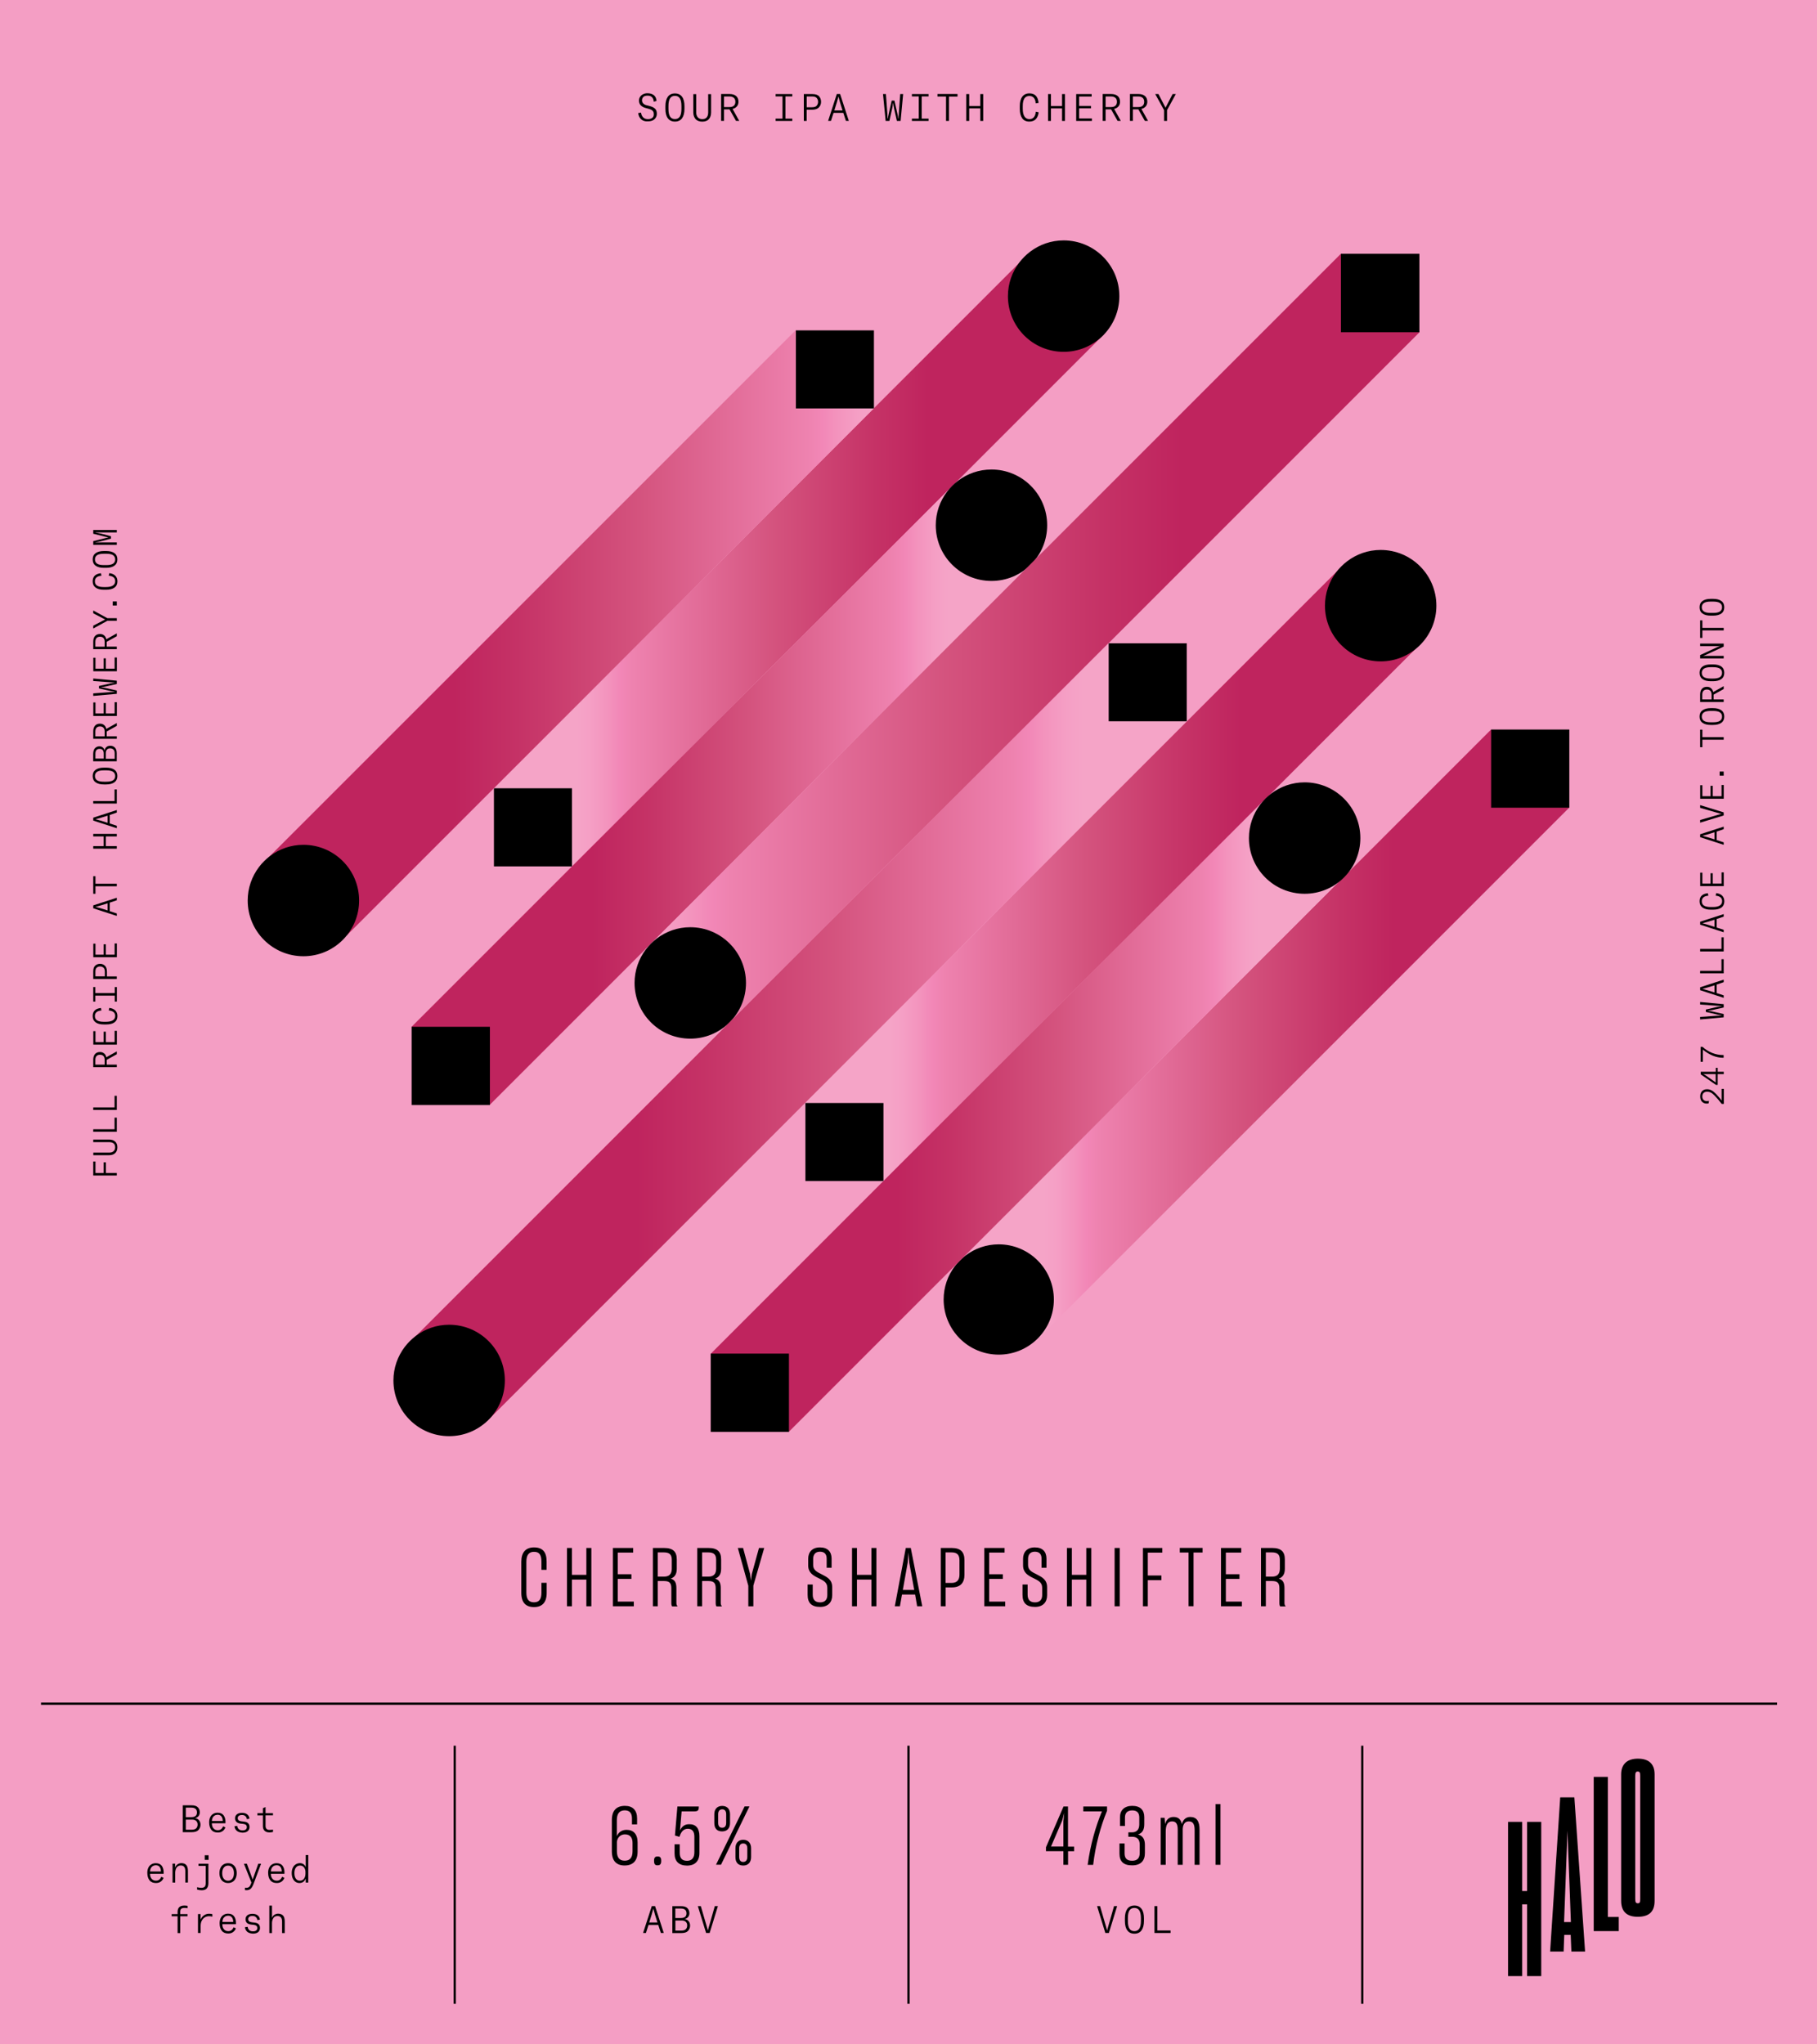 <?xml version="1.0" encoding="utf-8"?>
<!-- Generator: Adobe Illustrator 24.0.2, SVG Export Plug-In . SVG Version: 6.00 Build 0)  -->
<svg version="1.1" xmlns="http://www.w3.org/2000/svg" xmlns:xlink="http://www.w3.org/1999/xlink" x="0px" y="0px"
	 viewBox="0 0 288 324" style="enable-background:new 0 0 288 324;" xml:space="preserve">
<style type="text/css">
	.st0{fill:#F49EC4;}
	.st1{fill:none;stroke:#000000;stroke-width:0.35;stroke-miterlimit:10;}
	.st2{fill:url(#SVGID_1_);}
	.st3{fill:url(#SVGID_2_);}
	.st4{fill:url(#SVGID_3_);}
	.st5{fill:url(#SVGID_4_);}
	.st6{fill:url(#SVGID_5_);}
	.st7{fill:url(#SVGID_6_);}
	.st8{fill:url(#SVGID_7_);}
	.st9{fill:url(#SVGID_8_);}
	.st10{fill:none;}
</style>
<g id="label">
	<rect x="-9" y="-9" class="st0" width="306" height="342"/>
</g>
<g id="artwork">
	<g>
		<path d="M242.05,301.81h-0.78v11.37h-2.24v-24.44h2.24v10.96h0.78v-10.96h2.24v24.44h-2.24V301.81z"/>
		<path d="M248.96,306.65h-1.02l-0.1,2.64h-2.14l1.6-24.44h2.24l1.7,24.44h-2.17L248.96,306.65z M248.45,290.14l-0.54,14.48h1.08
			L248.45,290.14z"/>
		<path d="M252.61,306.05v-24.44h2.24v22.2h1.73v2.24H252.61z"/>
		<path d="M256.96,301.26V281.2c0-1.66,1.02-2.48,2.65-2.48c1.7,0,2.65,0.81,2.65,2.48v20.07c0,1.83-1.02,2.51-2.68,2.51
			C258.01,303.78,256.96,303.09,256.96,301.26z M259.98,300.96v-19.52c0-0.51-0.07-0.68-0.41-0.68c-0.27,0-0.38,0.17-0.38,0.68
			v19.52c0,0.51,0.1,0.68,0.41,0.68C259.92,301.64,259.98,301.47,259.98,300.96z"/>
	</g>
	<line class="st1" x1="281.67" y1="270.01" x2="6.5" y2="270.01"/>
	<line class="st1" x1="144" y1="276.67" x2="144" y2="317.56"/>
	<line class="st1" x1="72.08" y1="276.67" x2="72.08" y2="317.56"/>
	<line class="st1" x1="215.92" y1="276.67" x2="215.92" y2="317.56"/>
	<g>
		<g>
			
				<linearGradient id="SVGID_1_" gradientUnits="userSpaceOnUse" x1="3825.66" y1="-1058.744" x2="3882.424" y2="-1001.98" gradientTransform="matrix(-0.707 0.707 -0.707 -0.707 2127.995 -3364.786)">
				<stop  offset="0" style="stop-color:#BF245E"/>
				<stop  offset="0.043" style="stop-color:#BF245E"/>
				<stop  offset="0.307" style="stop-color:#BF245E"/>
				<stop  offset="0.411" style="stop-color:#C53266"/>
				<stop  offset="0.612" style="stop-color:#D4537E"/>
				<stop  offset="0.89" style="stop-color:#EE82AF"/>
				<stop  offset="0.915" style="stop-color:#F287B7"/>
				<stop  offset="0.939" style="stop-color:#F393BD"/>
				<stop  offset="0.974" style="stop-color:#F59FC5"/>
				<stop  offset="1" style="stop-color:#F5A4C7"/>
			</linearGradient>
			<polygon class="st2" points="78.27,124.95 162.6,40.62 174.97,53 90.65,137.33 			"/>
			<path d="M168.59,38.1c-2,0-3.83,0.67-5.31,1.79c-0.65,0.5-1.23,1.07-1.73,1.73c-1.12,1.48-1.79,3.32-1.79,5.31
				c0,4.88,3.95,8.83,8.83,8.83c2.38,0,4.53-0.94,6.12-2.47l0.24-0.24c1.53-1.59,2.47-3.74,2.47-6.12
				C177.42,42.05,173.47,38.1,168.59,38.1z"/>
			<g>
				<polygon points="78.29,137.31 90.66,137.31 90.66,124.97 90.66,124.93 90.62,124.93 78.29,124.93 				"/>
			</g>
		</g>
		<g>
			<linearGradient id="SVGID_2_" gradientUnits="userSpaceOnUse" x1="42.541" y1="100.311" x2="138.505" y2="100.311">
				<stop  offset="0" style="stop-color:#BF245E"/>
				<stop  offset="0.043" style="stop-color:#BF245E"/>
				<stop  offset="0.307" style="stop-color:#BF245E"/>
				<stop  offset="0.411" style="stop-color:#C53266"/>
				<stop  offset="0.612" style="stop-color:#D4537E"/>
				<stop  offset="0.89" style="stop-color:#EE82AF"/>
				<stop  offset="0.915" style="stop-color:#F287B7"/>
				<stop  offset="0.939" style="stop-color:#F393BD"/>
				<stop  offset="0.974" style="stop-color:#F59FC5"/>
				<stop  offset="1" style="stop-color:#F5A4C7"/>
			</linearGradient>
			<polygon class="st3" points="138.51,64.71 54.92,148.29 42.54,135.91 126.13,52.33 			"/>
			<path d="M48.09,133.89c-2,0-3.83,0.67-5.31,1.79c-0.65,0.5-1.23,1.07-1.73,1.73c-1.12,1.48-1.79,3.32-1.79,5.31
				c0,4.88,3.95,8.83,8.83,8.83c2.38,0,4.53-0.94,6.12-2.47l0.24-0.24c1.53-1.59,2.47-3.74,2.47-6.12
				C56.92,137.84,52.97,133.89,48.09,133.89z"/>
		</g>
		<g>
			
				<linearGradient id="SVGID_3_" gradientUnits="userSpaceOnUse" x1="3825.733" y1="-916.725" x2="3882.38" y2="-860.078" gradientTransform="matrix(-0.707 0.707 -0.707 -0.707 2302.218 -3189.513)">
				<stop  offset="0" style="stop-color:#BF245E"/>
				<stop  offset="0.043" style="stop-color:#BF245E"/>
				<stop  offset="0.307" style="stop-color:#BF245E"/>
				<stop  offset="0.411" style="stop-color:#C53266"/>
				<stop  offset="0.612" style="stop-color:#D4537E"/>
				<stop  offset="0.89" style="stop-color:#EE82AF"/>
				<stop  offset="0.915" style="stop-color:#F287B7"/>
				<stop  offset="0.939" style="stop-color:#F393BD"/>
				<stop  offset="0.974" style="stop-color:#F59FC5"/>
				<stop  offset="1" style="stop-color:#F5A4C7"/>
			</linearGradient>
			<polygon class="st4" points="152.21,199.75 236.34,115.62 248.72,128 164.59,212.13 			"/>
			<path d="M158.3,197.21c-1.98,0-3.79,0.66-5.25,1.77c-0.65,0.49-1.22,1.06-1.71,1.71c-1.11,1.46-1.77,3.28-1.77,5.26
				c0,4.83,3.91,8.74,8.74,8.74c2.35,0,4.48-0.93,6.05-2.44l0.24-0.24c1.51-1.57,2.44-3.7,2.44-6.05
				C167.04,201.13,163.13,197.21,158.3,197.21z"/>
			<polygon points="236.35,128.01 248.74,128.01 248.74,115.66 248.74,115.62 248.7,115.62 236.35,115.62 			"/>
		</g>
		<g>
			
				<linearGradient id="SVGID_4_" gradientUnits="userSpaceOnUse" x1="-404.853" y1="-1471.384" x2="-347.244" y2="-1413.775" gradientTransform="matrix(0.707 -0.707 0.707 0.707 1395.449 880.183)">
				<stop  offset="0" style="stop-color:#BF245E"/>
				<stop  offset="0.043" style="stop-color:#BF245E"/>
				<stop  offset="0.307" style="stop-color:#BF245E"/>
				<stop  offset="0.411" style="stop-color:#C53266"/>
				<stop  offset="0.612" style="stop-color:#D4537E"/>
				<stop  offset="0.89" style="stop-color:#EE82AF"/>
				<stop  offset="0.915" style="stop-color:#F287B7"/>
				<stop  offset="0.939" style="stop-color:#F393BD"/>
				<stop  offset="0.974" style="stop-color:#F59FC5"/>
				<stop  offset="1" style="stop-color:#F5A4C7"/>
			</linearGradient>
			<polygon class="st5" points="163.39,89.35 77.62,175.11 65.24,162.73 151.01,76.97 			"/>
			<path d="M157.15,74.41c-2,0-3.83,0.67-5.31,1.79c-0.65,0.5-1.23,1.07-1.73,1.73c-1.12,1.48-1.79,3.32-1.79,5.31
				c0,4.88,3.95,8.83,8.83,8.83c2.38,0,4.53-0.94,6.12-2.47l0.24-0.24c1.53-1.59,2.47-3.74,2.47-6.12
				C165.98,78.37,162.03,74.41,157.15,74.41z"/>
			<g>
				<polygon points="65.25,175.13 77.65,175.13 77.65,162.77 77.65,162.73 77.61,162.73 65.25,162.73 				"/>
			</g>
		</g>
		<g>
			
				<linearGradient id="SVGID_5_" gradientUnits="userSpaceOnUse" x1="3433.613" y1="-2610.302" x2="3556.293" y2="-2610.302" gradientTransform="matrix(-1 0 0 -1 3658.594 -2508.744)">
				<stop  offset="0" style="stop-color:#BF245E"/>
				<stop  offset="0.043" style="stop-color:#BF245E"/>
				<stop  offset="0.307" style="stop-color:#BF245E"/>
				<stop  offset="0.411" style="stop-color:#C53266"/>
				<stop  offset="0.612" style="stop-color:#D4537E"/>
				<stop  offset="0.89" style="stop-color:#EE82AF"/>
				<stop  offset="0.915" style="stop-color:#F287B7"/>
				<stop  offset="0.939" style="stop-color:#F393BD"/>
				<stop  offset="0.974" style="stop-color:#F59FC5"/>
				<stop  offset="1" style="stop-color:#F5A4C7"/>
			</linearGradient>
			<polygon class="st6" points="224.98,52.67 114.75,162.9 102.3,150.44 212.53,40.22 			"/>
			<polygon points="212.54,52.66 224.98,52.66 224.98,40.26 224.98,40.22 224.94,40.22 212.54,40.22 			"/>
			<path d="M109.41,146.95c-2,0-3.83,0.67-5.31,1.79c-0.65,0.5-1.23,1.07-1.73,1.73c-1.12,1.48-1.79,3.32-1.79,5.31
				c0,4.88,3.95,8.83,8.83,8.83c2.38,0,4.53-0.94,6.12-2.47l0.24-0.24c1.53-1.59,2.47-3.74,2.47-6.12
				C118.24,150.91,114.29,146.95,109.41,146.95z"/>
		</g>
		<g>
			
				<linearGradient id="SVGID_6_" gradientUnits="userSpaceOnUse" x1="-431.068" y1="-1444.514" x2="-358.693" y2="-1372.138" gradientTransform="matrix(0.707 -0.707 0.707 0.707 1395.449 880.183)">
				<stop  offset="0" style="stop-color:#BF245E"/>
				<stop  offset="0.043" style="stop-color:#BF245E"/>
				<stop  offset="0.307" style="stop-color:#BF245E"/>
				<stop  offset="0.411" style="stop-color:#C53266"/>
				<stop  offset="0.612" style="stop-color:#D4537E"/>
				<stop  offset="0.89" style="stop-color:#EE82AF"/>
				<stop  offset="0.915" style="stop-color:#F287B7"/>
				<stop  offset="0.939" style="stop-color:#F393BD"/>
				<stop  offset="0.974" style="stop-color:#F59FC5"/>
				<stop  offset="1" style="stop-color:#F5A4C7"/>
			</linearGradient>
			<polygon class="st7" points="188.11,114.3 77.19,225.23 64.81,212.85 175.73,101.92 			"/>
			<polygon points="175.73,114.31 188.1,114.31 188.1,101.99 188.1,101.95 188.06,101.95 175.73,101.95 			"/>
			<polygon points="126.15,64.73 138.52,64.73 138.52,52.4 138.52,52.36 138.48,52.36 126.15,52.36 			"/>
			<path d="M71.19,209.95c-2,0-3.83,0.67-5.31,1.79c-0.65,0.5-1.23,1.07-1.73,1.73c-1.12,1.48-1.79,3.32-1.79,5.31
				c0,4.88,3.95,8.83,8.83,8.83c2.38,0,4.53-0.94,6.12-2.47l0.24-0.24c1.53-1.59,2.47-3.74,2.47-6.12
				C80.02,213.91,76.07,209.95,71.19,209.95z"/>
		</g>
		<g>
			
				<linearGradient id="SVGID_7_" gradientUnits="userSpaceOnUse" x1="3789.446" y1="-983.781" x2="3846.314" y2="-926.913" gradientTransform="matrix(-0.707 0.707 -0.707 -0.707 2204.964 -3236.426)">
				<stop  offset="0" style="stop-color:#BF245E"/>
				<stop  offset="0.043" style="stop-color:#BF245E"/>
				<stop  offset="0.307" style="stop-color:#BF245E"/>
				<stop  offset="0.411" style="stop-color:#C53266"/>
				<stop  offset="0.612" style="stop-color:#D4537E"/>
				<stop  offset="0.89" style="stop-color:#EE82AF"/>
				<stop  offset="0.915" style="stop-color:#F287B7"/>
				<stop  offset="0.939" style="stop-color:#F393BD"/>
				<stop  offset="0.974" style="stop-color:#F59FC5"/>
				<stop  offset="1" style="stop-color:#F5A4C7"/>
			</linearGradient>
			<polygon class="st8" points="127.67,174.78 212.17,90.28 224.55,102.66 140.05,187.16 			"/>
			<g>
				<polygon points="127.66,187.17 140.03,187.17 140.03,174.85 140.03,174.81 139.99,174.81 127.66,174.81 				"/>
			</g>
			<path d="M218.84,87.16c-2,0-3.83,0.67-5.31,1.79c-0.65,0.5-1.23,1.07-1.73,1.73c-1.12,1.48-1.79,3.32-1.79,5.31
				c0,4.88,3.95,8.83,8.83,8.83c2.38,0,4.53-0.94,6.12-2.47l0.24-0.24c1.53-1.59,2.47-3.74,2.47-6.12
				C227.67,91.12,223.72,87.16,218.84,87.16z"/>
		</g>
		<g>
			
				<linearGradient id="SVGID_8_" gradientUnits="userSpaceOnUse" x1="-511.565" y1="-1580.699" x2="-452.928" y2="-1522.062" gradientTransform="matrix(0.707 -0.707 0.707 0.707 1595.84 932.79)">
				<stop  offset="0" style="stop-color:#BF245E"/>
				<stop  offset="0.043" style="stop-color:#BF245E"/>
				<stop  offset="0.307" style="stop-color:#BF245E"/>
				<stop  offset="0.411" style="stop-color:#C53266"/>
				<stop  offset="0.612" style="stop-color:#D4537E"/>
				<stop  offset="0.89" style="stop-color:#EE82AF"/>
				<stop  offset="0.915" style="stop-color:#F287B7"/>
				<stop  offset="0.939" style="stop-color:#F393BD"/>
				<stop  offset="0.974" style="stop-color:#F59FC5"/>
				<stop  offset="1" style="stop-color:#F5A4C7"/>
			</linearGradient>
			<polygon class="st9" points="212.59,139.36 125.03,226.92 112.66,214.54 200.21,126.98 			"/>
			<polygon points="112.65,226.93 125.05,226.93 125.05,214.57 125.05,214.53 125.01,214.53 112.65,214.53 			"/>
			<path d="M206.79,123.99c-2,0-3.83,0.67-5.31,1.79c-0.65,0.5-1.23,1.07-1.73,1.73c-1.12,1.48-1.79,3.32-1.79,5.31
				c0,4.88,3.95,8.83,8.83,8.83c2.38,0,4.53-0.94,6.12-2.47l0.24-0.24c1.53-1.59,2.47-3.74,2.47-6.12
				C215.62,127.94,211.67,123.99,206.79,123.99z"/>
		</g>
	</g>
</g>
<g id="type">
	<g>
		<path d="M82.63,252.44v-4.94c0-1.48,0.71-2.26,2.01-2.26c1.37,0,2,0.73,2,2.24v1.31h-0.82v-1.29c0-1.05-0.31-1.56-1.18-1.56
			c-0.86,0-1.21,0.57-1.21,1.59v4.86c0,1.03,0.35,1.55,1.21,1.55c0.84,0,1.18-0.51,1.18-1.53v-1.56h0.83v1.61
			c0,1.52-0.73,2.24-2.02,2.24C83.33,254.69,82.63,253.98,82.63,252.44z"/>
		<path d="M92.94,250.34h-2.29v4.23h-0.78v-9.24h0.78v4.26h2.29v-4.26h0.79v9.24h-0.79V250.34z"/>
		<path d="M100.45,254.57h-3.3v-9.24h3.21v0.73h-2.44v3.43h2.16v0.74h-2.16v3.6h2.54V254.57z"/>
		<path d="M104.26,250.55v4.02h-0.77v-9.24h1.78c1.42,0,2,0.6,2,1.81v1.5c0,0.83-0.33,1.33-0.96,1.55c0.64,0.18,0.9,0.62,0.9,1.51
			v2.34c0,0.25,0.07,0.42,0.2,0.55h-0.87c-0.1-0.1-0.13-0.33-0.13-0.56v-2.3c0-0.81-0.27-1.16-1.14-1.16H104.26z M104.26,246.02
			v3.85h1c0.83,0,1.22-0.43,1.22-1.26v-1.4c0-0.81-0.34-1.18-1.25-1.18H104.26z"/>
		<path d="M111.29,250.55v4.02h-0.77v-9.24h1.78c1.42,0,2,0.6,2,1.81v1.5c0,0.83-0.33,1.33-0.96,1.55c0.64,0.18,0.9,0.62,0.9,1.51
			v2.34c0,0.25,0.07,0.42,0.2,0.55h-0.87c-0.1-0.1-0.13-0.33-0.13-0.56v-2.3c0-0.81-0.27-1.16-1.14-1.16H111.29z M111.29,246.02
			v3.85h1c0.83,0,1.22-0.43,1.22-1.26v-1.4c0-0.81-0.34-1.18-1.25-1.18H111.29z"/>
		<path d="M118.61,254.57v-3.25l-1.66-5.99h0.83l1.11,4.11l0.14,1.08l0.14-1.08l1.13-4.11h0.83l-1.72,5.97v3.28H118.61z"/>
		<path d="M128.01,252.74v-1.62h0.81v1.61c0,0.77,0.35,1.22,1.18,1.22c0.79,0,1.13-0.48,1.13-1.14v-1.17c0-0.88-0.64-1.16-1.43-1.55
			c-0.81-0.4-1.59-0.82-1.6-1.99v-1.05c0-1.05,0.62-1.81,1.86-1.81c1.25,0,1.83,0.69,1.85,1.74v1.48h-0.78v-1.42
			c0-0.73-0.34-1.12-1.07-1.12c-0.73,0-1.07,0.47-1.07,1.14v0.99c0,0.81,0.64,1.1,1.42,1.49c0.83,0.43,1.6,0.82,1.6,2.03v1.24
			c0,1.12-0.66,1.86-1.91,1.86C128.59,254.67,128.01,254.01,128.01,252.74z"/>
		<path d="M138.12,250.34h-2.29v4.23h-0.78v-9.24h0.78v4.26h2.29v-4.26h0.79v9.24h-0.79V250.34z"/>
		<path d="M145.05,252.71h-2.08l-0.33,1.86h-0.81l1.74-9.24h0.79l1.82,9.24h-0.81L145.05,252.71z M143.1,251.98h1.81l-0.79-4.32
			l-0.13-1.61l-0.12,1.62L143.1,251.98z"/>
		<path d="M149.89,251.58v2.99h-0.77v-9.24h1.72c1.42,0,2.03,0.62,2.03,1.95v2.29c0,1.26-0.62,2.01-1.99,2.01H149.89z
			 M152.08,249.55v-2.26c0-0.88-0.38-1.26-1.26-1.26h-0.94v4.84h0.94C151.68,250.88,152.08,250.4,152.08,249.55z"/>
		<path d="M159.32,254.57h-3.3v-9.24h3.21v0.73h-2.44v3.43h2.16v0.74h-2.16v3.6h2.54V254.57z"/>
		<path d="M162.07,252.74v-1.62h0.81v1.61c0,0.77,0.35,1.22,1.18,1.22c0.79,0,1.13-0.48,1.13-1.14v-1.17c0-0.88-0.64-1.16-1.43-1.55
			c-0.81-0.4-1.59-0.82-1.6-1.99v-1.05c0-1.05,0.62-1.81,1.86-1.81c1.25,0,1.83,0.69,1.85,1.74v1.48h-0.78v-1.42
			c0-0.73-0.34-1.12-1.07-1.12c-0.73,0-1.07,0.47-1.07,1.14v0.99c0,0.81,0.64,1.1,1.42,1.49c0.83,0.43,1.6,0.82,1.6,2.03v1.24
			c0,1.12-0.66,1.86-1.91,1.86C162.65,254.67,162.07,254.01,162.07,252.74z"/>
		<path d="M172.18,250.34h-2.29v4.23h-0.78v-9.24h0.78v4.26h2.29v-4.26h0.79v9.24h-0.79V250.34z"/>
		<path d="M176.67,254.57v-9.24h0.81v9.24H176.67z"/>
		<path d="M181.93,250.42v4.15h-0.77v-9.24h3.07v0.74h-2.3v3.62h2.16v0.74H181.93z"/>
		<path d="M189.18,246.05v8.51h-0.79v-8.51H187v-0.73h3.61v0.73H189.18z"/>
		<path d="M196.83,254.57h-3.3v-9.24h3.21v0.73h-2.44v3.43h2.16v0.74h-2.16v3.6h2.54V254.57z"/>
		<path d="M200.64,250.55v4.02h-0.77v-9.24h1.78c1.42,0,2,0.6,2,1.81v1.5c0,0.83-0.33,1.33-0.96,1.55c0.64,0.18,0.9,0.62,0.9,1.51
			v2.34c0,0.25,0.07,0.42,0.2,0.55h-0.87c-0.1-0.1-0.13-0.33-0.13-0.56v-2.3c0-0.81-0.27-1.16-1.14-1.16H200.64z M200.64,246.02
			v3.85h1c0.83,0,1.22-0.43,1.22-1.26v-1.4c0-0.81-0.34-1.18-1.25-1.18H200.64z"/>
	</g>
	<g>
		<path d="M104.34,305.08h-1.55l-0.41,1.27h-0.45l1.38-4.26h0.52l1.38,4.26h-0.46L104.34,305.08z M104.21,304.68l-0.04-0.11
			c-0.24-0.73-0.44-1.42-0.61-2.07h-0.01c-0.12,0.48-0.32,1.17-0.61,2.07l-0.04,0.11H104.21z"/>
		<path d="M108.96,302.42c0.21,0.22,0.31,0.48,0.31,0.79c0,0.22-0.06,0.42-0.19,0.59s-0.31,0.28-0.57,0.34
			c0.28,0.04,0.49,0.15,0.64,0.34c0.15,0.18,0.23,0.42,0.23,0.7c0,0.32-0.11,0.6-0.32,0.83c-0.21,0.23-0.56,0.35-1.04,0.35h-1.45
			v-4.26h1.33C108.4,302.09,108.75,302.2,108.96,302.42z M107.04,303.98h0.88c0.59,0,0.89-0.25,0.89-0.74c0-0.51-0.3-0.77-0.91-0.77
			h-0.86V303.98z M107.04,305.97H108c0.34,0,0.57-0.08,0.71-0.23s0.21-0.35,0.21-0.59c0-0.23-0.07-0.42-0.21-0.56
			c-0.14-0.14-0.36-0.22-0.66-0.22h-1V305.97z"/>
		<path d="M112.19,305.93h0.02l0.08-0.31l1.01-3.53h0.49l-1.31,4.26h-0.56l-1.31-4.26h0.47l1.03,3.53
			C112.13,305.68,112.16,305.79,112.19,305.93z"/>
	</g>
	<g>
		<path d="M99,295.65c-1.29,0-2.02-0.73-2.02-2.25v-4.94c0-1.47,0.69-2.26,2.08-2.26c1.23,0,1.92,0.7,1.92,1.98v0.96h-0.81v-0.94
			c0-0.83-0.36-1.29-1.14-1.29c-0.88,0-1.26,0.57-1.26,1.56v2.54c0.25-0.6,0.77-1.01,1.55-1.01c1.09,0,1.74,0.7,1.74,1.99v1.44
			C101.07,294.93,100.3,295.65,99,295.65z M100.26,293.39v-1.34c0-0.77-0.35-1.33-1.21-1.33c-0.68,0-1.18,0.46-1.27,1.17v1.48
			c0,1,0.38,1.52,1.23,1.52C99.85,294.9,100.26,294.39,100.26,293.39z"/>
		<path d="M103.67,294.91c0-0.52,0.17-0.69,0.57-0.69c0.39,0,0.56,0.17,0.56,0.7c0,0.52-0.18,0.7-0.57,0.7
			C103.83,295.63,103.67,295.45,103.67,294.91z"/>
		<path d="M106.92,293.73v-1.44h0.82v1.35c0,0.82,0.34,1.27,1.16,1.27c0.79,0,1.16-0.51,1.16-1.35v-2.48c0-0.83-0.36-1.25-1.04-1.25
			c-0.62,0-0.99,0.43-1.2,0.94l-0.13,0.34l-0.71-0.21l0.39-4.6h3.39v0.05c0,0.65-0.16,0.73-0.91,0.73h-1.81l-0.26,3.02
			c0.25-0.53,0.65-1,1.47-0.99c1.08-0.01,1.61,0.68,1.61,1.89v2.67c0,1.29-0.7,2-1.98,2C107.62,295.65,106.92,295.02,106.92,293.73z
			"/>
		<path d="M113.22,288.92v-1.4c0-0.83,0.49-1.31,1.25-1.31c0.78,0,1.24,0.49,1.24,1.31v1.4c0,0.81-0.44,1.33-1.25,1.33
			C113.65,290.25,113.22,289.78,113.22,288.92z M118.02,286.29h0.77l-4.51,9.24h-0.79L118.02,286.29z M115.1,288.88v-1.34
			c0-0.52-0.21-0.79-0.62-0.79c-0.43,0-0.65,0.29-0.65,0.79v1.34c0,0.52,0.21,0.79,0.64,0.79
			C114.9,289.67,115.1,289.39,115.1,288.88z M116.57,294.33v-1.42c0-0.82,0.47-1.33,1.23-1.33c0.77,0,1.25,0.51,1.25,1.33v1.42
			c0,0.81-0.46,1.33-1.25,1.33C117,295.65,116.57,295.17,116.57,294.33z M118.45,294.28v-1.34c0-0.51-0.22-0.78-0.65-0.78
			c-0.43,0-0.64,0.29-0.64,0.78v1.34c0,0.52,0.21,0.81,0.64,0.81C118.24,295.08,118.45,294.78,118.45,294.28z"/>
	</g>
	<g>
		<path d="M175.47,305.93h0.02l0.08-0.31l1.01-3.53h0.49l-1.31,4.26h-0.56l-1.31-4.26h0.47l1.03,3.53
			C175.41,305.68,175.44,305.79,175.47,305.93z"/>
		<path d="M178.68,305.93c-0.26-0.35-0.38-0.85-0.38-1.49v-0.42c0-0.64,0.13-1.14,0.38-1.49s0.63-0.53,1.13-0.53
			s0.87,0.18,1.13,0.53s0.38,0.85,0.38,1.49v0.42c0,0.64-0.13,1.14-0.38,1.49c-0.26,0.35-0.63,0.53-1.13,0.53
			S178.93,306.28,178.68,305.93z M180.58,305.66c0.17-0.27,0.26-0.67,0.26-1.23v-0.42c0-0.55-0.09-0.96-0.26-1.23
			c-0.17-0.27-0.43-0.4-0.78-0.4c-0.35,0-0.61,0.13-0.78,0.4c-0.17,0.27-0.25,0.68-0.25,1.23v0.42c0,0.55,0.08,0.96,0.25,1.23
			c0.17,0.27,0.43,0.4,0.78,0.4C180.15,306.06,180.41,305.92,180.58,305.66z"/>
		<path d="M183.44,302.09v3.86h2.1v0.4h-2.55v-4.26H183.44z"/>
	</g>
	<g>
		<path d="M169.29,293.38v2.16h-0.74v-2.16h-2.76v-0.62l2.78-6.46h0.71v6.36h0.97v0.73H169.29z M166.59,292.65h1.96v-4.03l0.14-1.31
			l-0.33,1.22L166.59,292.65z"/>
		<path d="M172.4,295.54c0.43-3.19,1.29-6.16,2.26-8.46h-2.95v-0.78h3.76v0.68c-1.01,2.44-1.85,5.49-2.2,8.57H172.4z"/>
		<path d="M177.44,293.77v-1.61h0.81v1.57c0,0.79,0.38,1.17,1.2,1.17c0.83,0,1.2-0.43,1.2-1.25v-1.29c0-0.83-0.38-1.26-1.22-1.26
			h-0.58v-0.7h0.57c0.81,0,1.16-0.51,1.16-1.26v-1.09c0-0.71-0.33-1.13-1.11-1.13c-0.81,0-1.16,0.44-1.16,1.13v1.34h-0.79v-1.38
			c0-1.11,0.7-1.81,1.94-1.81c1.3,0,1.91,0.68,1.91,1.79v1.12c0,0.82-0.26,1.4-0.99,1.62c0.75,0.21,1.09,0.75,1.09,1.65v1.31
			c0,1.17-0.62,1.94-2.01,1.94C178.09,295.64,177.44,295.02,177.44,293.77z"/>
		<path d="M184.75,295.54h-0.78v-7.45h0.62l0.08,0.99c0.2-0.71,0.64-1.12,1.33-1.12c0.81,0,1.18,0.42,1.33,1.14
			c0.18-0.71,0.64-1.14,1.33-1.14c1,0,1.47,0.66,1.47,2v5.58h-0.78v-5.51c0-0.92-0.26-1.37-0.92-1.37c-0.74,0-0.97,0.65-0.97,1.34
			v5.54h-0.79v-5.55c0-0.85-0.21-1.33-0.9-1.33c-0.74,0-1,0.65-1,1.62V295.54z"/>
		<path d="M192.67,295.54v-9.62h0.78v9.62H192.67z"/>
	</g>
	<g>
		<g>
			<path d="M101.61,18.89c-0.26-0.25-0.41-0.57-0.45-0.97l0.44-0.08c0.04,0.31,0.15,0.56,0.33,0.75c0.18,0.19,0.43,0.29,0.76,0.29
				c0.27,0,0.5-0.06,0.67-0.18c0.18-0.12,0.27-0.31,0.27-0.58c0-0.19-0.03-0.34-0.1-0.45c-0.07-0.11-0.15-0.19-0.26-0.25
				c-0.11-0.06-0.24-0.11-0.4-0.16l-0.56-0.15c-0.32-0.09-0.57-0.23-0.75-0.42c-0.18-0.19-0.28-0.43-0.28-0.74
				c0-0.22,0.05-0.41,0.17-0.59c0.11-0.18,0.27-0.32,0.47-0.42c0.2-0.1,0.43-0.16,0.69-0.16c0.41,0,0.75,0.1,1.01,0.29
				c0.26,0.2,0.41,0.51,0.44,0.93l-0.44,0.12c-0.02-0.34-0.12-0.58-0.3-0.74s-0.41-0.22-0.69-0.22c-0.3,0-0.52,0.07-0.66,0.21
				c-0.14,0.14-0.21,0.32-0.21,0.53c0,0.19,0.06,0.35,0.19,0.49s0.3,0.23,0.52,0.29l0.55,0.14c0.34,0.09,0.61,0.23,0.8,0.4
				s0.29,0.44,0.29,0.8c0,0.22-0.05,0.43-0.16,0.61c-0.11,0.18-0.26,0.33-0.47,0.44c-0.21,0.11-0.47,0.16-0.77,0.16
				C102.23,19.27,101.87,19.14,101.61,18.89z"/>
			<path d="M105.85,18.74c-0.26-0.35-0.38-0.85-0.38-1.49v-0.42c0-0.64,0.13-1.14,0.38-1.49s0.63-0.53,1.13-0.53
				s0.87,0.18,1.13,0.53c0.26,0.35,0.38,0.85,0.38,1.49v0.42c0,0.64-0.13,1.14-0.38,1.49c-0.26,0.35-0.63,0.53-1.13,0.53
				S106.11,19.09,105.85,18.74z M107.76,18.47c0.17-0.27,0.25-0.67,0.25-1.23v-0.42c0-0.55-0.08-0.96-0.25-1.23
				c-0.17-0.27-0.43-0.4-0.78-0.4c-0.35,0-0.61,0.13-0.78,0.4c-0.17,0.27-0.25,0.68-0.25,1.23v0.42c0,0.55,0.08,0.96,0.25,1.23
				c0.17,0.27,0.43,0.4,0.78,0.4C107.33,18.87,107.59,18.74,107.76,18.47z"/>
			<path d="M110.35,14.91v2.89c0,0.33,0.08,0.59,0.25,0.79s0.41,0.29,0.72,0.29c0.31,0,0.54-0.09,0.7-0.28
				c0.15-0.19,0.23-0.45,0.23-0.79v-2.89h0.46v2.89c0,0.45-0.12,0.81-0.35,1.07s-0.58,0.4-1.04,0.4c-0.46,0-0.82-0.13-1.06-0.4
				c-0.24-0.27-0.37-0.62-0.37-1.07v-2.89H110.35z"/>
			<path d="M115.63,17.33h-0.87v1.83h-0.46v-4.26h1.34c0.45,0,0.79,0.11,1.04,0.32c0.24,0.21,0.37,0.51,0.37,0.9
				c0,0.29-0.08,0.54-0.25,0.74c-0.17,0.2-0.4,0.34-0.69,0.4l1.06,1.9h-0.51L115.63,17.33z M114.76,16.97h0.86
				c0.3,0,0.54-0.07,0.7-0.22c0.16-0.14,0.24-0.35,0.24-0.62c0-0.27-0.08-0.48-0.24-0.62c-0.16-0.14-0.39-0.22-0.7-0.22h-0.86V16.97
				z"/>
			<path d="M124.49,15.28v3.52h1.09v0.37h-2.64v-0.37h1.09v-3.52h-1.09v-0.37h2.64v0.37H124.49z"/>
			<path d="M127.87,19.17h-0.46v-4.26h1.36c0.5,0,0.85,0.12,1.06,0.36c0.21,0.24,0.31,0.53,0.31,0.87c0,0.34-0.11,0.63-0.34,0.88
				s-0.6,0.37-1.12,0.37h-0.82V19.17z M128.7,17c0.36,0,0.61-0.08,0.75-0.25s0.22-0.37,0.22-0.61c0-0.23-0.07-0.43-0.21-0.6
				c-0.14-0.17-0.38-0.25-0.71-0.25h-0.88V17H128.7z"/>
			<path d="M133.67,17.89h-1.55l-0.41,1.27h-0.45l1.38-4.26h0.52l1.38,4.26h-0.46L133.67,17.89z M133.55,17.5l-0.04-0.11
				c-0.24-0.73-0.44-1.42-0.61-2.07h-0.01c-0.12,0.48-0.32,1.17-0.61,2.07l-0.04,0.11H133.55z"/>
			<path d="M139.96,14.91h0.46l0.23,3.15c0.02,0.32,0.04,0.56,0.04,0.71h0.05c0.02-0.21,0.06-0.46,0.13-0.75l0.47-2.08h0.43
				l0.47,2.08c0.07,0.29,0.11,0.54,0.13,0.75h0.05c0-0.16,0.01-0.39,0.04-0.71l0.23-3.15h0.46l-0.4,4.26h-0.59l-0.44-1.97
				c-0.07-0.31-0.11-0.59-0.13-0.82h-0.05c-0.02,0.24-0.06,0.51-0.13,0.82l-0.44,1.97h-0.59L139.96,14.91z"/>
			<path d="M146.09,15.28v3.52h1.09v0.37h-2.64v-0.37h1.09v-3.52h-1.09v-0.37h2.64v0.37H146.09z"/>
			<path d="M151.77,14.91v0.4h-1.36v3.86h-0.46V15.3h-1.36v-0.4H151.77z"/>
			<path d="M155.84,19.17h-0.46v-1.99h-1.76v1.99h-0.46v-4.26h0.46v1.89h1.76v-1.89h0.46V19.17z"/>
			<path d="M162.02,18.74c-0.25-0.35-0.38-0.85-0.38-1.49v-0.43c0-0.64,0.13-1.14,0.39-1.49s0.64-0.53,1.13-0.53
				c0.88,0,1.36,0.5,1.46,1.51l-0.46,0.07c-0.02-0.38-0.12-0.67-0.29-0.87s-0.41-0.3-0.71-0.3c-0.35,0-0.62,0.13-0.79,0.39
				s-0.26,0.66-0.26,1.2v0.43c0,0.54,0.09,0.95,0.27,1.23s0.44,0.42,0.79,0.42c0.3,0,0.53-0.1,0.7-0.3s0.27-0.49,0.3-0.87l0.46,0.09
				c-0.05,0.45-0.2,0.81-0.44,1.07c-0.25,0.27-0.6,0.4-1.05,0.4C162.64,19.27,162.27,19.09,162.02,18.74z"/>
			<path d="M168.8,19.17h-0.46v-1.99h-1.76v1.99h-0.46v-4.26h0.46v1.89h1.76v-1.89h0.46V19.17z"/>
			<path d="M173.03,15.3h-1.99v1.49h1.89v0.38h-1.89v1.6h2.03v0.4h-2.49v-4.26h2.45V15.3z"/>
			<path d="M176.11,17.33h-0.87v1.83h-0.46v-4.26h1.34c0.45,0,0.79,0.11,1.04,0.32c0.24,0.21,0.37,0.51,0.37,0.9
				c0,0.29-0.08,0.54-0.25,0.74c-0.17,0.2-0.4,0.34-0.69,0.4l1.06,1.9h-0.51L176.11,17.33z M175.24,16.97h0.86
				c0.3,0,0.54-0.07,0.7-0.22c0.16-0.14,0.24-0.35,0.24-0.62c0-0.27-0.08-0.48-0.24-0.62c-0.16-0.14-0.39-0.22-0.7-0.22h-0.86V16.97
				z"/>
			<path d="M180.43,17.33h-0.87v1.83h-0.46v-4.26h1.34c0.45,0,0.79,0.11,1.04,0.32c0.24,0.21,0.37,0.51,0.37,0.9
				c0,0.29-0.08,0.54-0.25,0.74c-0.17,0.2-0.4,0.34-0.69,0.4l1.06,1.9h-0.51L180.43,17.33z M179.56,16.97h0.86
				c0.3,0,0.54-0.07,0.7-0.22c0.16-0.14,0.24-0.35,0.24-0.62c0-0.27-0.08-0.48-0.24-0.62c-0.16-0.14-0.39-0.22-0.7-0.22h-0.86V16.97
				z"/>
			<path d="M184.97,19.17h-0.46v-1.71l-1.4-2.55h0.51l1.12,2.16l1.12-2.16h0.51l-1.39,2.55V19.17z"/>
		</g>
	</g>
	<g>
		<rect x="14.71" y="55.65" class="st10" width="3.82" height="159.17"/>
		<path d="M15.13,184.08v1.82h1.3v-1.69h0.35v1.69h1.73v0.4h-3.73v-2.22H15.13z"/>
		<path d="M14.78,182.67h2.53c0.29,0,0.52-0.07,0.69-0.22c0.17-0.14,0.25-0.36,0.25-0.63c0-0.27-0.08-0.48-0.25-0.61
			c-0.17-0.13-0.4-0.2-0.69-0.2h-2.53v-0.4h2.53c0.39,0,0.71,0.1,0.94,0.31c0.23,0.2,0.35,0.51,0.35,0.91
			c0,0.41-0.12,0.72-0.35,0.93s-0.55,0.32-0.93,0.32h-2.53V182.67z"/>
		<path d="M14.78,178.97h3.38v-1.84h0.35v2.24h-3.73V178.97z"/>
		<path d="M14.78,175.51h3.38v-1.84h0.35v2.24h-3.73V175.51z"/>
		<path d="M16.91,167.97v0.76h1.6v0.4h-3.73v-1.17c0-0.39,0.09-0.69,0.28-0.91c0.19-0.21,0.45-0.32,0.79-0.32
			c0.26,0,0.47,0.07,0.65,0.22c0.18,0.14,0.29,0.35,0.35,0.61l1.66-0.93v0.45L16.91,167.97z M16.59,168.73v-0.75
			c0-0.27-0.06-0.47-0.19-0.61c-0.13-0.14-0.31-0.21-0.55-0.21s-0.42,0.07-0.55,0.21c-0.13,0.14-0.19,0.34-0.19,0.61v0.75H16.59z"/>
		<path d="M15.13,163.42v1.74h1.3v-1.65h0.34v1.65h1.4v-1.78h0.35v2.18h-3.73v-2.14H15.13z"/>
		<path d="M18.14,162.03c-0.31,0.22-0.74,0.33-1.31,0.33h-0.38c-0.56,0-0.99-0.11-1.3-0.34c-0.31-0.23-0.46-0.56-0.46-0.99
			c0-0.77,0.44-1.19,1.32-1.28l0.06,0.4c-0.33,0.02-0.59,0.11-0.76,0.25c-0.18,0.15-0.27,0.36-0.27,0.62c0,0.31,0.11,0.54,0.34,0.69
			s0.58,0.23,1.05,0.23h0.38c0.47,0,0.83-0.08,1.08-0.24c0.25-0.16,0.37-0.39,0.37-0.69c0-0.26-0.09-0.47-0.26-0.61
			s-0.43-0.23-0.76-0.26l0.08-0.4c0.39,0.04,0.71,0.17,0.94,0.39c0.23,0.22,0.35,0.52,0.35,0.92
			C18.6,161.49,18.45,161.81,18.14,162.03z"/>
		<path d="M15.11,157.39h3.08v-0.96h0.33v2.31h-0.33v-0.95h-3.08v0.95h-0.33v-2.31h0.33V157.39z"/>
		<path d="M18.51,154.75v0.4h-3.73v-1.19c0-0.44,0.11-0.75,0.32-0.93s0.46-0.28,0.76-0.28c0.3,0,0.55,0.1,0.77,0.3
			c0.21,0.2,0.32,0.53,0.32,0.98v0.72H18.51z M16.62,154.02c0-0.31-0.07-0.53-0.22-0.66c-0.15-0.12-0.33-0.19-0.54-0.19
			c-0.2,0-0.38,0.06-0.52,0.18c-0.15,0.12-0.22,0.33-0.22,0.62v0.77h1.5V154.02z"/>
		<path d="M15.13,149.56v1.74h1.3v-1.65h0.34v1.65h1.4v-1.78h0.35v2.18h-3.73v-2.14H15.13z"/>
		<path d="M17.4,143.05v1.36l1.11,0.36v0.39l-3.73-1.21v-0.46l3.73-1.21v0.4L17.4,143.05z M17.05,143.16l-0.09,0.03
			c-0.64,0.21-1.24,0.38-1.81,0.53v0.01c0.42,0.1,1.02,0.28,1.81,0.53l0.09,0.03V143.16z"/>
		<path d="M14.78,138.87h0.35v1.19h3.38v0.4h-3.38v1.19h-0.35V138.87z"/>
		<path d="M18.51,132.16v0.4h-1.74v1.54h1.74v0.4h-3.73v-0.4h1.65v-1.54h-1.65v-0.4H18.51z"/>
		<path d="M17.4,129.16v1.35l1.11,0.36v0.39l-3.73-1.21v-0.46l3.73-1.21v0.4L17.4,129.16z M17.05,129.27l-0.09,0.03
			c-0.64,0.21-1.24,0.38-1.81,0.53v0.01c0.42,0.1,1.02,0.28,1.81,0.53l0.09,0.03V129.27z"/>
		<path d="M14.78,126.95h3.38v-1.84h0.35v2.24h-3.73V126.95z"/>
		<path d="M18.14,123.98c-0.31,0.22-0.74,0.34-1.31,0.34h-0.37c-0.56,0-1-0.11-1.31-0.34c-0.31-0.22-0.46-0.55-0.46-0.99
			c0-0.43,0.15-0.76,0.46-0.99c0.31-0.22,0.74-0.34,1.31-0.34h0.37c0.56,0,1,0.11,1.31,0.34c0.31,0.22,0.46,0.55,0.46,0.99
			C18.6,123.42,18.45,123.75,18.14,123.98z M17.91,122.31c-0.23-0.15-0.59-0.22-1.07-0.22h-0.37c-0.48,0-0.84,0.07-1.07,0.22
			c-0.23,0.15-0.35,0.38-0.35,0.68c0,0.3,0.12,0.53,0.35,0.68s0.59,0.22,1.07,0.22h0.37c0.48,0,0.84-0.07,1.07-0.22
			s0.35-0.38,0.35-0.68C18.25,122.69,18.14,122.46,17.91,122.31z"/>
		<path d="M15.07,118.56c0.19-0.18,0.42-0.28,0.69-0.28c0.2,0,0.37,0.06,0.52,0.17c0.15,0.11,0.25,0.28,0.3,0.5
			c0.04-0.24,0.13-0.43,0.29-0.56c0.16-0.13,0.37-0.2,0.61-0.2c0.28,0,0.52,0.09,0.72,0.28s0.3,0.49,0.3,0.91v1.27h-3.73v-1.16
			C14.78,119.05,14.88,118.74,15.07,118.56z M16.44,120.23v-0.77c0-0.52-0.21-0.78-0.65-0.78c-0.45,0-0.67,0.26-0.67,0.79v0.75
			H16.44z M18.18,120.23v-0.83c0-0.29-0.07-0.5-0.21-0.62c-0.14-0.12-0.31-0.18-0.52-0.18c-0.2,0-0.37,0.06-0.49,0.19
			s-0.19,0.32-0.19,0.58v0.88H18.18z"/>
		<path d="M16.91,115.93v0.76h1.6v0.4h-3.73v-1.17c0-0.39,0.09-0.69,0.28-0.91s0.45-0.32,0.79-0.32c0.26,0,0.47,0.07,0.65,0.22
			s0.29,0.35,0.35,0.61l1.66-0.93v0.45L16.91,115.93z M16.59,116.7v-0.75c0-0.27-0.06-0.47-0.19-0.61
			c-0.13-0.14-0.31-0.21-0.55-0.21s-0.42,0.07-0.55,0.21s-0.19,0.34-0.19,0.61v0.75H16.59z"/>
		<path d="M15.13,111.33v1.74h1.3v-1.65h0.34v1.65h1.4v-1.78h0.35v2.18h-3.73v-2.14H15.13z"/>
		<path d="M14.78,110.29v-0.4l2.76-0.2c0.28-0.02,0.49-0.03,0.62-0.03v-0.04c-0.18-0.01-0.4-0.05-0.66-0.11l-1.82-0.41v-0.38
			l1.82-0.41c0.26-0.06,0.47-0.1,0.66-0.11v-0.04c-0.14,0-0.34-0.01-0.62-0.03l-2.76-0.2v-0.4l3.73,0.35v0.52l-1.73,0.39
			c-0.27,0.06-0.51,0.1-0.72,0.11v0.04c0.21,0.01,0.45,0.05,0.72,0.11l1.73,0.39v0.52L14.78,110.29z"/>
		<path d="M15.13,104.24v1.74h1.3v-1.65h0.34v1.65h1.4v-1.78h0.35v2.18h-3.73v-2.14H15.13z"/>
		<path d="M16.91,101.72v0.76h1.6v0.4h-3.73v-1.17c0-0.39,0.09-0.7,0.28-0.91c0.19-0.21,0.45-0.32,0.79-0.32
			c0.26,0,0.47,0.07,0.65,0.22c0.18,0.15,0.29,0.35,0.35,0.61l1.66-0.93v0.45L16.91,101.72z M16.59,102.48v-0.75
			c0-0.27-0.06-0.47-0.19-0.61s-0.31-0.21-0.55-0.21s-0.42,0.07-0.55,0.21c-0.13,0.14-0.19,0.35-0.19,0.62v0.75H16.59z"/>
		<path d="M18.51,97.99v0.4h-1.5l-2.23,1.22v-0.45l1.89-0.98l-1.89-0.98v-0.45l2.23,1.22H18.51z"/>
		<path d="M18.51,95.32v0.65h-0.64v-0.65H18.51z"/>
		<path d="M18.14,93.13c-0.31,0.22-0.74,0.33-1.31,0.33h-0.38c-0.56,0-0.99-0.11-1.3-0.34c-0.31-0.23-0.46-0.56-0.46-0.99
			c0-0.77,0.44-1.19,1.32-1.28l0.06,0.4c-0.33,0.02-0.59,0.11-0.76,0.25c-0.18,0.15-0.27,0.36-0.27,0.62c0,0.31,0.11,0.54,0.34,0.69
			s0.58,0.23,1.05,0.23h0.38c0.47,0,0.83-0.08,1.08-0.24c0.25-0.16,0.37-0.39,0.37-0.69c0-0.26-0.09-0.47-0.26-0.61
			s-0.43-0.23-0.76-0.26l0.08-0.4c0.39,0.04,0.71,0.17,0.94,0.39c0.23,0.22,0.35,0.52,0.35,0.92C18.6,92.59,18.45,92.91,18.14,93.13
			z"/>
		<path d="M18.14,89.65c-0.31,0.22-0.74,0.34-1.31,0.34h-0.37c-0.56,0-1-0.11-1.31-0.34c-0.31-0.22-0.46-0.55-0.46-0.99
			s0.15-0.76,0.46-0.99c0.31-0.22,0.74-0.34,1.31-0.34h0.37c0.56,0,1,0.11,1.31,0.34c0.31,0.22,0.46,0.55,0.46,0.99
			S18.45,89.42,18.14,89.65z M17.91,87.98c-0.23-0.15-0.59-0.22-1.07-0.22h-0.37c-0.48,0-0.84,0.07-1.07,0.22
			c-0.23,0.15-0.35,0.38-0.35,0.68c0,0.3,0.12,0.53,0.35,0.68c0.23,0.15,0.59,0.22,1.07,0.22h0.37c0.48,0,0.84-0.07,1.07-0.22
			c0.23-0.15,0.35-0.38,0.35-0.68C18.25,88.36,18.14,88.13,17.91,87.98z"/>
		<path d="M17.59,84.99v0.37L16,85.78c-0.22,0.06-0.51,0.12-0.86,0.17v0.03c0.34-0.01,0.66-0.01,0.97-0.01h2.4v0.38h-3.73v-0.59
			l1.95-0.48c0.15-0.04,0.29-0.07,0.4-0.09v-0.03c-0.12-0.02-0.25-0.05-0.4-0.09l-1.95-0.48v-0.59h3.73v0.38h-2.4
			c-0.31,0-0.63,0-0.97-0.01v0.03c0.13,0.02,0.27,0.04,0.44,0.08s0.31,0.07,0.42,0.09L17.59,84.99z"/>
	</g>
	<g>
		<rect x="269.4" y="51.15" class="st10" width="4" height="167.67"/>
		<path d="M272.89,174.94c-0.36-0.47-0.74-0.91-1.13-1.32c-0.21-0.21-0.4-0.37-0.58-0.46c-0.18-0.09-0.38-0.14-0.6-0.14
			c-0.24,0-0.42,0.07-0.56,0.2c-0.13,0.13-0.2,0.31-0.2,0.54s0.06,0.42,0.19,0.55c0.13,0.13,0.3,0.2,0.52,0.2
			c0.08,0,0.19-0.01,0.34-0.04l-0.04,0.39c-0.1,0.02-0.2,0.04-0.3,0.04c-0.32,0-0.57-0.1-0.76-0.3c-0.19-0.2-0.28-0.48-0.28-0.84
			c0-0.35,0.1-0.63,0.29-0.83c0.19-0.2,0.46-0.3,0.8-0.3c0.25,0,0.49,0.06,0.71,0.18s0.46,0.31,0.71,0.57
			c0.35,0.37,0.65,0.72,0.88,1.05v-1.86h0.35v2.38H272.89z"/>
		<path d="M272.26,170.23v1.71h-0.27l-2.42-1.67v-0.41h2.39v-0.62h0.3v0.62h0.96v0.37H272.26z M271.95,170.23h-1.49
			c-0.17,0-0.33,0-0.49-0.01v0c0.08,0.04,0.15,0.08,0.23,0.12c0.08,0.04,0.16,0.1,0.25,0.16l1.14,0.8c0.07,0.04,0.13,0.09,0.19,0.13
			c0.06,0.04,0.11,0.08,0.16,0.13V170.23z"/>
		<path d="M273.16,167.64c-0.56,0-1.12-0.1-1.67-0.33s-1.07-0.54-1.58-0.96v1.93h-0.36v-2.37h0.31c0.47,0.43,0.98,0.75,1.54,0.97
			c0.56,0.22,1.13,0.33,1.72,0.33h0.08v0.42H273.16z"/>
		<path d="M269.48,161.57v-0.4l2.76-0.2c0.28-0.02,0.49-0.03,0.62-0.03v-0.04c-0.18-0.01-0.4-0.05-0.66-0.11l-1.82-0.42V160
			l1.82-0.42c0.26-0.06,0.47-0.1,0.66-0.11v-0.04c-0.14,0-0.34-0.01-0.62-0.03l-2.76-0.2v-0.4l3.73,0.35v0.52l-1.73,0.39
			c-0.27,0.06-0.51,0.1-0.72,0.11v0.04c0.21,0.01,0.45,0.05,0.72,0.11l1.73,0.39v0.52L269.48,161.57z"/>
		<path d="M272.1,156.04v1.35l1.11,0.36v0.39l-3.73-1.21v-0.46l3.73-1.21v0.4L272.1,156.04z M271.75,156.16l-0.09,0.03
			c-0.64,0.21-1.24,0.38-1.81,0.53v0.01c0.42,0.1,1.02,0.28,1.81,0.53l0.09,0.03V156.16z"/>
		<path d="M269.48,153.86h3.38v-1.84h0.35v2.24h-3.73V153.86z"/>
		<path d="M269.48,150.39h3.38v-1.84h0.35v2.24h-3.73V150.39z"/>
		<path d="M272.1,145.65V147l1.11,0.36v0.39l-3.73-1.21v-0.46l3.73-1.21v0.4L272.1,145.65z M271.75,145.76l-0.09,0.03
			c-0.64,0.21-1.24,0.38-1.81,0.53v0.01c0.42,0.1,1.02,0.28,1.81,0.53l0.09,0.03V145.76z"/>
		<path d="M272.84,143.84c-0.31,0.22-0.74,0.33-1.31,0.33h-0.38c-0.56,0-0.99-0.12-1.3-0.34c-0.31-0.23-0.46-0.56-0.46-0.99
			c0-0.77,0.44-1.19,1.32-1.28l0.06,0.4c-0.33,0.02-0.59,0.1-0.76,0.25c-0.18,0.15-0.27,0.36-0.27,0.62c0,0.31,0.11,0.54,0.34,0.69
			s0.58,0.23,1.05,0.23h0.38c0.47,0,0.83-0.08,1.08-0.24c0.25-0.16,0.37-0.39,0.37-0.69c0-0.26-0.09-0.47-0.26-0.61
			s-0.43-0.23-0.76-0.26l0.08-0.4c0.39,0.04,0.71,0.17,0.94,0.39s0.35,0.52,0.35,0.92C273.3,143.3,273.15,143.62,272.84,143.84z"/>
		<path d="M269.83,138.3v1.74h1.3v-1.65h0.34v1.65h1.4v-1.78h0.35v2.18h-3.73v-2.14H269.83z"/>
		<path d="M272.1,131.79v1.35l1.11,0.36v0.39l-3.73-1.21v-0.46l3.73-1.21v0.4L272.1,131.79z M271.75,131.9l-0.09,0.03
			c-0.64,0.21-1.24,0.38-1.81,0.53v0.01c0.42,0.1,1.02,0.28,1.81,0.53l0.09,0.03V131.9z"/>
		<path d="M272.84,129.01v-0.02l-0.27-0.07l-3.09-0.89v-0.43l3.73,1.15v0.49l-3.73,1.14v-0.42l3.09-0.9
			C272.63,129.06,272.72,129.04,272.84,129.01z"/>
		<path d="M269.83,124.45v1.74h1.3v-1.65h0.34v1.65h1.4v-1.78h0.35v2.18h-3.73v-2.14H269.83z"/>
		<path d="M273.21,122.28v0.65h-0.64v-0.65H273.21z"/>
		<path d="M269.48,115.64h0.35v1.19h3.38v0.4h-3.38v1.19h-0.35V115.64z"/>
		<path d="M272.84,114.55c-0.31,0.22-0.74,0.34-1.31,0.34h-0.37c-0.56,0-1-0.11-1.31-0.34c-0.31-0.22-0.46-0.55-0.46-0.99
			s0.15-0.76,0.46-0.99c0.31-0.22,0.74-0.34,1.31-0.34h0.37c0.56,0,1,0.11,1.31,0.34c0.31,0.22,0.46,0.55,0.46,0.99
			S273.15,114.33,272.84,114.55z M272.6,112.89c-0.23-0.15-0.59-0.22-1.07-0.22h-0.37c-0.48,0-0.84,0.07-1.07,0.22
			s-0.35,0.38-0.35,0.68s0.12,0.53,0.35,0.68s0.59,0.22,1.07,0.22h0.37c0.48,0,0.84-0.07,1.07-0.22s0.35-0.38,0.35-0.68
			S272.84,113.04,272.6,112.89z"/>
		<path d="M271.61,110.09v0.76h1.6v0.4h-3.73v-1.17c0-0.39,0.09-0.7,0.28-0.91c0.19-0.21,0.45-0.32,0.79-0.32
			c0.26,0,0.47,0.07,0.65,0.22s0.29,0.35,0.35,0.61l1.66-0.93v0.45L271.61,110.09z M271.29,110.85v-0.75c0-0.27-0.06-0.47-0.19-0.61
			c-0.13-0.14-0.31-0.21-0.55-0.21s-0.42,0.07-0.55,0.21s-0.19,0.34-0.19,0.61v0.75H271.29z"/>
		<path d="M272.84,107.62c-0.31,0.22-0.74,0.34-1.31,0.34h-0.37c-0.56,0-1-0.11-1.31-0.34c-0.31-0.22-0.46-0.55-0.46-0.99
			s0.15-0.76,0.46-0.99c0.31-0.22,0.74-0.34,1.31-0.34h0.37c0.56,0,1,0.11,1.31,0.34c0.31,0.22,0.46,0.55,0.46,0.99
			S273.15,107.4,272.84,107.62z M272.6,105.96c-0.23-0.15-0.59-0.22-1.07-0.22h-0.37c-0.48,0-0.84,0.07-1.07,0.22
			s-0.35,0.38-0.35,0.68s0.12,0.53,0.35,0.68s0.59,0.22,1.07,0.22h0.37c0.48,0,0.84-0.07,1.07-0.22s0.35-0.38,0.35-0.68
			S272.84,106.11,272.6,105.96z"/>
		<path d="M272.63,102.4v-0.01c-0.08,0.01-0.21,0.01-0.38,0.01h-2.77V102h3.73v0.48l-2.84,1.31c-0.09,0.04-0.17,0.07-0.24,0.1
			c-0.07,0.03-0.12,0.05-0.16,0.06v0.01c0.07-0.01,0.18-0.01,0.32-0.01h2.92v0.4h-3.73v-0.53l2.72-1.26
			C272.4,102.48,272.54,102.43,272.63,102.4z"/>
		<path d="M269.48,98.32h0.35v1.19h3.38v0.4h-3.38v1.19h-0.35V98.32z"/>
		<path d="M272.84,97.23c-0.31,0.22-0.74,0.34-1.31,0.34h-0.37c-0.56,0-1-0.11-1.31-0.34c-0.31-0.22-0.46-0.55-0.46-0.99
			s0.15-0.76,0.46-0.99c0.31-0.22,0.74-0.34,1.31-0.34h0.37c0.56,0,1,0.11,1.31,0.34c0.31,0.22,0.46,0.55,0.46,0.99
			S273.15,97.01,272.84,97.23z M272.6,95.56c-0.23-0.15-0.59-0.22-1.07-0.22h-0.37c-0.48,0-0.84,0.07-1.07,0.22
			s-0.35,0.38-0.35,0.68s0.12,0.53,0.35,0.68s0.59,0.22,1.07,0.22h0.37c0.48,0,0.84-0.07,1.07-0.22s0.35-0.38,0.35-0.68
			S272.84,95.71,272.6,95.56z"/>
	</g>
	<g>
		<g>
			<path d="M31.36,286.43c0.21,0.22,0.31,0.48,0.31,0.79c0,0.22-0.06,0.42-0.19,0.59s-0.31,0.28-0.57,0.34
				c0.28,0.04,0.49,0.15,0.64,0.34c0.15,0.18,0.23,0.42,0.23,0.7c0,0.32-0.11,0.6-0.32,0.83c-0.21,0.23-0.56,0.35-1.04,0.35h-1.45
				v-4.26h1.33C30.8,286.1,31.15,286.21,31.36,286.43z M29.45,287.99h0.88c0.59,0,0.89-0.25,0.89-0.74c0-0.51-0.3-0.77-0.91-0.77
				h-0.86V287.99z M29.45,289.98h0.95c0.34,0,0.57-0.08,0.71-0.23s0.21-0.35,0.21-0.59c0-0.23-0.07-0.42-0.21-0.56
				c-0.14-0.14-0.36-0.22-0.66-0.22h-1V289.98z"/>
			<path d="M33.58,288.95v0.01c0,0.33,0.08,0.59,0.25,0.8c0.17,0.2,0.4,0.3,0.69,0.3c0.22,0,0.39-0.06,0.53-0.17
				c0.14-0.11,0.24-0.26,0.32-0.45l0.36,0.18c-0.11,0.26-0.26,0.46-0.47,0.6c-0.2,0.14-0.45,0.21-0.74,0.21
				c-0.45,0-0.79-0.14-1.02-0.43c-0.23-0.29-0.35-0.69-0.35-1.19c0-0.3,0.05-0.57,0.16-0.8c0.11-0.23,0.26-0.41,0.47-0.53
				c0.2-0.13,0.44-0.19,0.71-0.19c0.43,0,0.75,0.14,0.95,0.41c0.2,0.27,0.3,0.63,0.3,1.07l-0.01,0.19H33.58z M33.99,287.76
				c-0.13,0.09-0.24,0.21-0.3,0.36c-0.07,0.15-0.1,0.31-0.11,0.48h1.73c0-0.28-0.06-0.52-0.2-0.71c-0.14-0.19-0.35-0.28-0.64-0.28
				C34.28,287.62,34.12,287.67,33.99,287.76z"/>
			<path d="M37.56,290.18c-0.22-0.17-0.35-0.42-0.4-0.74l0.43-0.07c0.04,0.24,0.13,0.42,0.27,0.54c0.15,0.12,0.34,0.18,0.58,0.18
				c0.22,0,0.38-0.04,0.5-0.13s0.18-0.22,0.18-0.38c0-0.16-0.04-0.28-0.13-0.36s-0.22-0.13-0.41-0.16l-0.47-0.05
				c-0.28-0.04-0.5-0.13-0.64-0.27c-0.14-0.15-0.21-0.33-0.21-0.57c0-0.27,0.1-0.48,0.29-0.63s0.47-0.23,0.81-0.23
				c0.34,0,0.61,0.08,0.82,0.24s0.33,0.39,0.36,0.68l-0.41,0.08c-0.03-0.21-0.11-0.38-0.25-0.49c-0.13-0.12-0.31-0.17-0.52-0.17
				c-0.21,0-0.38,0.04-0.5,0.13s-0.18,0.21-0.18,0.37c0,0.14,0.05,0.26,0.14,0.34s0.24,0.13,0.43,0.16l0.48,0.06
				c0.28,0.04,0.49,0.12,0.62,0.27c0.13,0.14,0.2,0.33,0.2,0.57c0,0.28-0.1,0.5-0.29,0.66s-0.47,0.24-0.82,0.24
				C38.07,290.43,37.78,290.35,37.56,290.18z"/>
			<path d="M40.8,287.36h0.87v-0.79l0.42-0.18v0.97h1.18v0.34h-1.18v1.68c0,0.21,0.05,0.36,0.16,0.47c0.11,0.11,0.26,0.16,0.46,0.16
				c0.19,0,0.38-0.02,0.56-0.05v0.38c-0.21,0.05-0.39,0.07-0.56,0.07c-0.34,0-0.59-0.09-0.77-0.26c-0.18-0.18-0.27-0.41-0.27-0.71
				v-1.73H40.8V287.36z"/>
			<path d="M23.78,296.95v0.01c0,0.33,0.08,0.59,0.25,0.8c0.17,0.2,0.4,0.3,0.69,0.3c0.22,0,0.39-0.06,0.53-0.17
				c0.14-0.11,0.24-0.26,0.32-0.45l0.36,0.18c-0.11,0.26-0.26,0.46-0.47,0.6c-0.2,0.14-0.45,0.21-0.74,0.21
				c-0.45,0-0.79-0.14-1.02-0.43c-0.23-0.29-0.35-0.69-0.35-1.19c0-0.3,0.05-0.57,0.16-0.8c0.11-0.23,0.26-0.41,0.47-0.53
				c0.2-0.13,0.44-0.19,0.71-0.19c0.43,0,0.75,0.14,0.95,0.41c0.2,0.27,0.3,0.63,0.3,1.07l-0.01,0.19H23.78z M24.19,295.76
				c-0.13,0.09-0.24,0.21-0.3,0.36c-0.07,0.15-0.1,0.31-0.11,0.48h1.73c0-0.28-0.06-0.52-0.2-0.71c-0.14-0.19-0.35-0.28-0.64-0.28
				C24.49,295.62,24.33,295.67,24.19,295.76z"/>
			<path d="M28.12,295.48c0.17-0.13,0.39-0.2,0.64-0.2c0.31,0,0.55,0.09,0.73,0.26c0.1,0.1,0.17,0.23,0.22,0.38
				c0.05,0.15,0.08,0.35,0.08,0.59v1.84h-0.42v-1.82c0-0.58-0.23-0.88-0.7-0.88c-0.21,0-0.39,0.06-0.52,0.17
				c-0.14,0.11-0.23,0.25-0.29,0.43c-0.06,0.17-0.09,0.35-0.09,0.53v1.58h-0.42v-3h0.4v0.66C27.81,295.79,27.94,295.61,28.12,295.48
				z"/>
			<path d="M31.22,299.09c0.17,0.04,0.31,0.07,0.4,0.08c0.09,0.01,0.19,0.02,0.29,0.02c0.24,0,0.42-0.06,0.53-0.17
				c0.11-0.11,0.17-0.31,0.17-0.59v-2.71h-1.14v-0.35h1.56v3.09c0,0.35-0.08,0.62-0.25,0.82s-0.44,0.3-0.8,0.3
				c-0.26,0-0.51-0.04-0.74-0.11V299.09z M33.06,294.76h-0.61v-0.73h0.61V294.76z"/>
			<path d="M35.43,298.24c-0.21-0.13-0.37-0.31-0.48-0.55c-0.11-0.24-0.17-0.51-0.17-0.83c0-0.32,0.06-0.59,0.17-0.83
				c0.11-0.24,0.27-0.42,0.48-0.55c0.21-0.13,0.45-0.19,0.72-0.19c0.28,0,0.52,0.06,0.72,0.19s0.37,0.31,0.48,0.55
				s0.17,0.51,0.17,0.83s-0.06,0.59-0.17,0.83s-0.27,0.42-0.48,0.55s-0.45,0.19-0.72,0.19C35.88,298.43,35.64,298.37,35.43,298.24z
				 M36.83,297.75c0.17-0.21,0.25-0.51,0.25-0.88s-0.08-0.67-0.25-0.88s-0.39-0.32-0.68-0.32s-0.52,0.11-0.68,0.32
				c-0.17,0.21-0.25,0.51-0.25,0.88s0.08,0.67,0.25,0.88c0.17,0.21,0.39,0.32,0.68,0.32S36.66,297.96,36.83,297.75z"/>
			<path d="M40.05,297.88l0.89-2.51h0.44l-1.19,3.19c-0.13,0.36-0.29,0.62-0.46,0.78c-0.18,0.16-0.39,0.23-0.65,0.23
				c-0.1,0-0.18-0.01-0.26-0.02v-0.37c0.1,0.01,0.18,0.01,0.22,0.01c0.19,0,0.34-0.05,0.45-0.15c0.11-0.1,0.21-0.26,0.28-0.47
				l0.08-0.22l-1.19-2.98h0.47L40.05,297.88z"/>
			<path d="M42.93,296.95v0.01c0,0.33,0.08,0.59,0.25,0.8c0.17,0.2,0.4,0.3,0.69,0.3c0.22,0,0.39-0.06,0.53-0.17
				c0.14-0.11,0.24-0.26,0.32-0.45l0.36,0.18c-0.11,0.26-0.26,0.46-0.47,0.6c-0.2,0.14-0.45,0.21-0.74,0.21
				c-0.45,0-0.79-0.14-1.02-0.43c-0.23-0.29-0.35-0.69-0.35-1.19c0-0.3,0.05-0.57,0.16-0.8c0.11-0.23,0.26-0.41,0.47-0.53
				c0.2-0.13,0.44-0.19,0.71-0.19c0.43,0,0.75,0.14,0.95,0.41c0.2,0.27,0.3,0.63,0.3,1.07l-0.01,0.19H42.93z M43.34,295.76
				c-0.13,0.09-0.24,0.21-0.3,0.36c-0.07,0.15-0.1,0.31-0.11,0.48h1.73c0-0.28-0.06-0.52-0.2-0.71c-0.14-0.19-0.35-0.28-0.64-0.28
				C43.63,295.62,43.47,295.67,43.34,295.76z"/>
			<path d="M48.86,294.01v4.35h-0.4v-0.64c-0.09,0.22-0.22,0.4-0.38,0.52s-0.37,0.19-0.61,0.19c-0.25,0-0.47-0.07-0.65-0.2
				s-0.33-0.32-0.43-0.55c-0.1-0.24-0.15-0.52-0.15-0.83c0-0.31,0.05-0.58,0.16-0.82c0.11-0.24,0.26-0.42,0.46-0.55
				c0.2-0.13,0.43-0.2,0.69-0.2c0.21,0,0.4,0.06,0.56,0.17c0.16,0.11,0.27,0.26,0.35,0.45v-1.9H48.86z M48.2,295.97
				c-0.16-0.21-0.37-0.31-0.64-0.31c-0.28,0-0.5,0.11-0.66,0.32s-0.24,0.5-0.24,0.88s0.08,0.67,0.23,0.88
				c0.16,0.22,0.37,0.32,0.64,0.32s0.49-0.1,0.65-0.31s0.24-0.48,0.24-0.83v-0.13C48.44,296.46,48.36,296.18,48.2,295.97z"/>
			<path d="M29.73,303.7h-1.16v2.66h-0.42v-2.66h-0.94v-0.34h0.94V303c0-0.67,0.36-1,1.09-1c0.15,0,0.31,0.02,0.5,0.05v0.37
				c-0.2-0.03-0.37-0.04-0.5-0.04c-0.24,0-0.42,0.05-0.52,0.14s-0.15,0.26-0.15,0.5v0.34h1.16V303.7z"/>
			<path d="M32.33,303.55c0.24-0.17,0.51-0.25,0.81-0.25c0.2,0,0.37,0.02,0.52,0.07v0.39c-0.15-0.04-0.33-0.07-0.53-0.07
				c-0.24,0-0.47,0.06-0.67,0.18c-0.2,0.12-0.36,0.3-0.48,0.53c-0.12,0.23-0.18,0.51-0.18,0.83v1.12h-0.42v-3h0.41v0.89
				C31.91,303.95,32.09,303.72,32.33,303.55z"/>
			<path d="M35.24,304.95v0.01c0,0.33,0.08,0.59,0.25,0.8c0.17,0.2,0.4,0.3,0.69,0.3c0.22,0,0.39-0.06,0.53-0.17
				c0.14-0.11,0.24-0.26,0.32-0.45l0.36,0.18c-0.11,0.26-0.26,0.46-0.47,0.6c-0.2,0.14-0.45,0.21-0.74,0.21
				c-0.45,0-0.79-0.14-1.02-0.43c-0.23-0.29-0.35-0.69-0.35-1.19c0-0.3,0.05-0.57,0.16-0.8c0.11-0.23,0.26-0.41,0.47-0.53
				c0.2-0.13,0.44-0.19,0.71-0.19c0.43,0,0.75,0.14,0.95,0.41c0.2,0.27,0.3,0.63,0.3,1.07l-0.01,0.19H35.24z M35.65,303.76
				c-0.13,0.09-0.24,0.21-0.3,0.36c-0.07,0.15-0.1,0.31-0.11,0.48h1.73c0-0.28-0.06-0.52-0.2-0.71c-0.14-0.19-0.35-0.28-0.64-0.28
				C35.94,303.62,35.78,303.67,35.65,303.76z"/>
			<path d="M39.22,306.18c-0.22-0.17-0.35-0.42-0.4-0.74l0.43-0.07c0.04,0.24,0.13,0.42,0.27,0.54c0.15,0.12,0.34,0.18,0.58,0.18
				c0.22,0,0.38-0.04,0.5-0.13s0.18-0.22,0.18-0.38c0-0.16-0.04-0.28-0.13-0.36s-0.22-0.13-0.41-0.16l-0.47-0.05
				c-0.28-0.04-0.5-0.13-0.64-0.27c-0.14-0.15-0.21-0.33-0.21-0.57c0-0.27,0.1-0.48,0.29-0.63s0.47-0.23,0.81-0.23
				c0.34,0,0.61,0.08,0.82,0.24s0.33,0.39,0.36,0.68l-0.41,0.08c-0.03-0.21-0.11-0.38-0.25-0.49c-0.13-0.12-0.31-0.17-0.52-0.17
				c-0.21,0-0.38,0.04-0.5,0.13s-0.18,0.21-0.18,0.37c0,0.14,0.05,0.26,0.14,0.34s0.24,0.13,0.43,0.16l0.48,0.06
				c0.28,0.04,0.49,0.12,0.62,0.27c0.13,0.14,0.2,0.33,0.2,0.57c0,0.28-0.1,0.5-0.29,0.66s-0.47,0.24-0.82,0.24
				C39.73,306.43,39.44,306.35,39.22,306.18z"/>
			<path d="M43.47,303.48c0.18-0.12,0.38-0.19,0.61-0.19c0.31,0,0.56,0.09,0.75,0.26c0.2,0.19,0.3,0.51,0.3,0.97v1.84h-0.42v-1.82
				c0-0.58-0.24-0.88-0.73-0.88c-0.3,0-0.52,0.11-0.66,0.34c-0.14,0.23-0.21,0.49-0.21,0.78v1.58h-0.42v-4.35h0.42v1.97
				C43.17,303.77,43.3,303.6,43.47,303.48z"/>
		</g>
	</g>
	<g>
	</g>
	<g>
	</g>
	<g>
	</g>
	<g>
	</g>
	<g>
	</g>
	<g>
	</g>
</g>
</svg>
